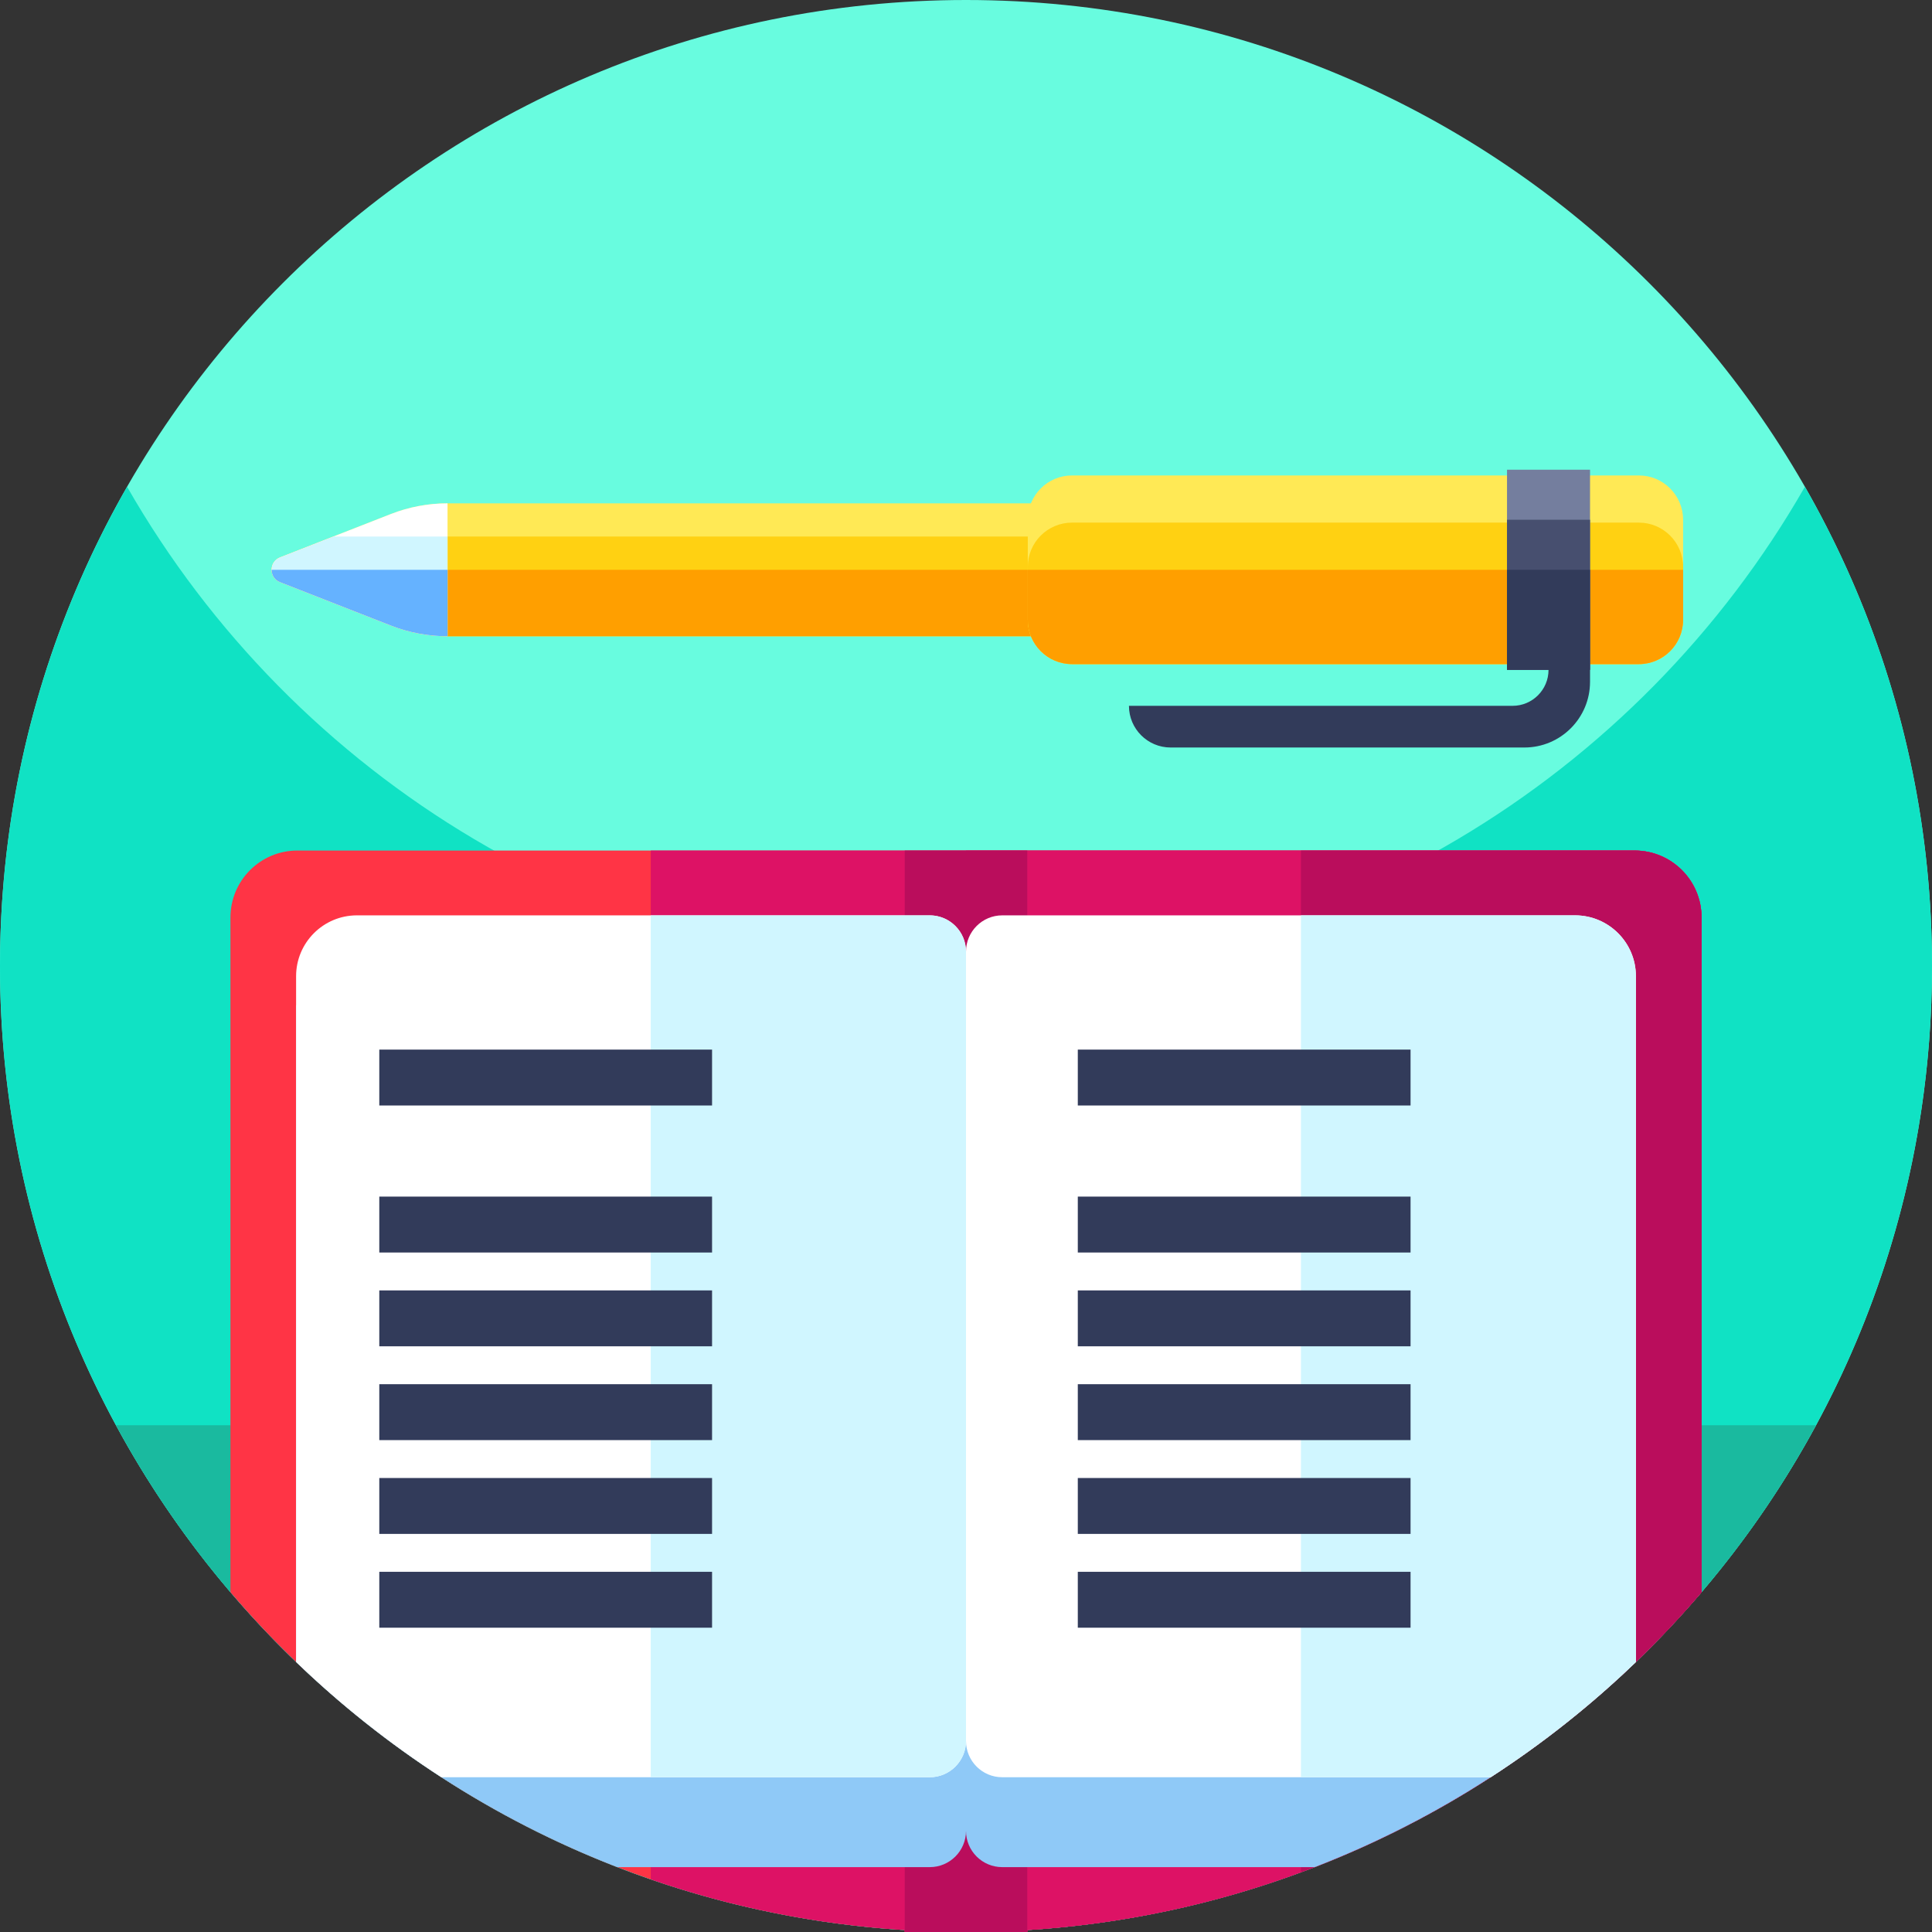 <svg xmlns="http://www.w3.org/2000/svg" height="512pt" version="1.1" viewBox="0 0 512 512" width="512pt">
<rect x="0" y="0" width="512" height="512" fill="#333333" stroke="none"/>
<g id="surface1">
<path d="M 512 256 C 512 397.387 397.387 512 256 512 C 114.613 512 0 397.387 0 256 C 0 114.613 114.613 0 256 0 C 397.387 0 512 114.613 512 256 Z M 512 256 " style=" stroke:none;fill-rule:nonzero;fill:rgb(40.784%,98.824%,87.451%);fill-opacity:1;" />
<path d="M 512 256 C 512 282.051 508.109 307.191 500.871 330.871 C 468.859 435.719 371.328 512 256 512 C 151.441 512 61.512 449.301 21.77 359.449 C 7.77 327.82 0 292.82 0 256 C 0 209.781 12.25 166.43 33.68 129 C 77.801 206.07 160.84 258 256 258 C 351.16 258 434.211 206.07 478.32 129 C 499.75 166.43 512 209.781 512 256 Z M 512 256 " style=" stroke:none;fill-rule:nonzero;fill:rgb(6.275%,88.627%,76.863%);fill-opacity:1;" />
<path d="M 30.742 377.703 C 37.898 390.922 46.172 403.441 55.461 415.129 C 102.359 474.148 174.762 512 256 512 C 337.238 512 409.641 474.148 456.539 415.129 C 465.828 403.441 474.102 390.922 481.258 377.703 Z M 30.742 377.703 " style=" stroke:none;fill-rule:nonzero;fill:rgb(10.196%,72.941%,62.353%);fill-opacity:1;" />
<path d="M 450.93 243.141 L 450.93 421.949 C 445.441 428.398 439.629 434.57 433.531 440.441 C 421.73 451.809 408.84 462.039 395.031 470.988 C 380.441 480.441 364.828 488.449 348.398 494.809 C 347.191 495.281 345.98 495.738 344.762 496.18 C 321.941 504.629 297.59 509.91 272.238 511.488 L 272.238 512 L 239.762 512 L 239.762 511.488 C 216.328 510.031 193.762 505.41 172.461 498.051 C 169.48 497.031 166.531 495.949 163.602 494.809 C 147.172 488.449 131.559 480.441 116.969 470.988 C 103.16 462.039 90.27 451.809 78.469 440.441 C 72.371 434.57 66.559 428.398 61.07 421.949 L 61.07 243.141 C 61.07 233.34 69.012 225.398 78.809 225.398 L 433.191 225.398 C 442.988 225.398 450.93 233.34 450.93 243.141 Z M 450.93 243.141 " style=" stroke:none;fill-rule:nonzero;fill:rgb(100%,20.392%,27.059%);fill-opacity:1;" />
<path d="M 450.93 243.141 L 450.93 421.949 C 445.441 428.398 439.629 434.57 433.531 440.441 C 421.73 451.809 408.84 462.039 395.031 470.988 C 380.441 480.441 364.828 488.449 348.398 494.809 C 347.191 495.281 345.98 495.738 344.762 496.18 C 321.941 504.629 297.59 509.91 272.238 511.488 L 272.238 512 L 239.762 512 L 239.762 511.488 C 216.328 510.031 193.762 505.41 172.461 498.051 L 172.461 225.398 L 433.191 225.398 C 442.988 225.398 450.93 233.34 450.93 243.141 Z M 450.93 243.141 " style=" stroke:none;fill-rule:nonzero;fill:rgb(86.667%,7.059%,39.608%);fill-opacity:1;" />
<path d="M 450.93 243.141 L 450.93 421.949 C 445.441 428.398 439.629 434.57 433.531 440.441 C 421.73 451.809 408.84 462.039 395.031 470.988 C 380.441 480.441 364.828 488.449 348.398 494.809 C 347.191 495.281 345.98 495.738 344.762 496.18 C 321.941 504.629 297.59 509.91 272.238 511.488 L 272.238 512 L 256 512 L 256 225.398 L 433.191 225.398 C 442.988 225.398 450.93 233.34 450.93 243.141 Z M 450.93 243.141 " style=" stroke:none;fill-rule:nonzero;fill:rgb(86.667%,7.059%,39.608%);fill-opacity:1;" />
<path d="M 450.93 243.141 L 450.93 421.949 C 445.441 428.398 439.629 434.57 433.531 440.441 C 421.73 451.809 408.84 462.039 395.031 470.988 C 380.441 480.441 364.828 488.449 348.398 494.809 C 347.191 495.281 345.98 495.738 344.762 496.18 L 344.762 225.398 L 433.191 225.398 C 442.988 225.398 450.93 233.34 450.93 243.141 Z M 450.93 243.141 " style=" stroke:none;fill-rule:nonzero;fill:rgb(72.941%,5.098%,36.078%);fill-opacity:1;" />
<path d="M 239.762 225.398 L 272.238 225.398 L 272.238 512 L 239.762 512 Z M 239.762 225.398 " style=" stroke:none;fill-rule:nonzero;fill:rgb(72.941%,5.098%,36.078%);fill-opacity:1;" />
<path d="M 433.531 282.531 L 433.531 440.441 C 421.73 451.809 408.84 462.039 395.031 470.988 C 380.441 480.441 364.828 488.449 348.398 494.809 L 265.609 494.809 C 260.301 494.809 256 490.512 256 485.199 L 256 276.012 C 256 270.711 260.301 266.41 265.609 266.41 L 417.41 266.41 C 426.309 266.41 433.531 273.621 433.531 282.531 Z M 433.531 282.531 " style=" stroke:none;fill-rule:nonzero;fill:rgb(56.078%,78.824%,96.863%);fill-opacity:1;" />
<path d="M 256 276.012 L 256 485.199 C 256 490.512 251.699 494.809 246.391 494.809 L 163.602 494.809 C 147.172 488.449 131.559 480.441 116.969 470.988 C 103.16 462.039 90.27 451.809 78.469 440.441 L 78.469 266.41 L 246.391 266.41 C 251.699 266.41 256 270.711 256 276.012 Z M 256 276.012 " style=" stroke:none;fill-rule:nonzero;fill:rgb(56.078%,78.824%,96.863%);fill-opacity:1;" />
<path d="M 256 252.191 L 256 461.379 C 256 466.68 251.699 470.988 246.391 470.988 L 116.969 470.988 C 103.16 462.039 90.27 451.809 78.469 440.441 L 78.469 258.699 C 78.469 249.801 85.691 242.578 94.59 242.578 L 246.391 242.578 C 248.211 242.578 249.922 243.09 251.379 243.969 C 251.641 244.141 251.898 244.309 252.141 244.488 C 252.512 244.77 252.859 245.07 253.191 245.398 C 254.93 247.141 256 249.539 256 252.191 Z M 256 252.191 " style=" stroke:none;fill-rule:nonzero;fill:rgb(100%,100%,100%);fill-opacity:1;" />
<path d="M 433.531 258.699 L 433.531 440.441 C 421.73 451.809 408.84 462.039 395.031 470.988 L 265.609 470.988 C 260.301 470.988 256 466.68 256 461.379 L 256 252.191 C 256 246.891 260.301 242.578 265.609 242.578 L 417.41 242.578 C 426.309 242.578 433.531 249.801 433.531 258.699 Z M 433.531 258.699 " style=" stroke:none;fill-rule:nonzero;fill:rgb(100%,100%,100%);fill-opacity:1;" />
<path d="M 433.531 258.699 L 433.531 440.441 C 421.73 451.809 408.84 462.039 395.031 470.988 L 344.762 470.988 L 344.762 242.578 L 417.41 242.578 C 426.309 242.578 433.531 249.801 433.531 258.699 Z M 433.531 258.699 " style=" stroke:none;fill-rule:nonzero;fill:rgb(81.569%,96.471%,100%);fill-opacity:1;" />
<path d="M 256 252.191 L 256 461.383 C 256 466.684 251.699 470.988 246.391 470.988 L 172.457 470.988 L 172.457 242.586 L 246.391 242.586 C 251.699 242.586 256 246.883 256 252.191 Z M 256 252.191 " style=" stroke:none;fill-rule:nonzero;fill:rgb(81.569%,96.471%,100%);fill-opacity:1;" />
<path d="M 100.516 278.156 L 188.703 278.156 L 188.703 292.969 L 100.516 292.969 Z M 100.516 278.156 " style=" stroke:none;fill-rule:nonzero;fill:rgb(19.608%,23.137%,35.294%);fill-opacity:1;" />
<path d="M 285.629 278.156 L 373.812 278.156 L 373.812 292.969 L 285.629 292.969 Z M 285.629 278.156 " style=" stroke:none;fill-rule:nonzero;fill:rgb(19.608%,23.137%,35.294%);fill-opacity:1;" />
<path d="M 100.516 317.113 L 188.703 317.113 L 188.703 331.93 L 100.516 331.93 Z M 100.516 317.113 " style=" stroke:none;fill-rule:nonzero;fill:rgb(19.608%,23.137%,35.294%);fill-opacity:1;" />
<path d="M 100.516 341.973 L 188.703 341.973 L 188.703 356.785 L 100.516 356.785 Z M 100.516 341.973 " style=" stroke:none;fill-rule:nonzero;fill:rgb(19.608%,23.137%,35.294%);fill-opacity:1;" />
<path d="M 100.516 366.828 L 188.703 366.828 L 188.703 381.645 L 100.516 381.645 Z M 100.516 366.828 " style=" stroke:none;fill-rule:nonzero;fill:rgb(19.608%,23.137%,35.294%);fill-opacity:1;" />
<path d="M 100.516 391.688 L 188.703 391.688 L 188.703 406.5 L 100.516 406.5 Z M 100.516 391.688 " style=" stroke:none;fill-rule:nonzero;fill:rgb(19.608%,23.137%,35.294%);fill-opacity:1;" />
<path d="M 100.516 416.543 L 188.703 416.543 L 188.703 431.359 L 100.516 431.359 Z M 100.516 416.543 " style=" stroke:none;fill-rule:nonzero;fill:rgb(19.608%,23.137%,35.294%);fill-opacity:1;" />
<path d="M 285.629 317.113 L 373.812 317.113 L 373.812 331.93 L 285.629 331.93 Z M 285.629 317.113 " style=" stroke:none;fill-rule:nonzero;fill:rgb(19.608%,23.137%,35.294%);fill-opacity:1;" />
<path d="M 285.629 341.973 L 373.812 341.973 L 373.812 356.785 L 285.629 356.785 Z M 285.629 341.973 " style=" stroke:none;fill-rule:nonzero;fill:rgb(19.608%,23.137%,35.294%);fill-opacity:1;" />
<path d="M 285.629 366.828 L 373.812 366.828 L 373.812 381.645 L 285.629 381.645 Z M 285.629 366.828 " style=" stroke:none;fill-rule:nonzero;fill:rgb(19.608%,23.137%,35.294%);fill-opacity:1;" />
<path d="M 285.629 391.688 L 373.812 391.688 L 373.812 406.5 L 285.629 406.5 Z M 285.629 391.688 " style=" stroke:none;fill-rule:nonzero;fill:rgb(19.608%,23.137%,35.294%);fill-opacity:1;" />
<path d="M 285.629 416.543 L 373.812 416.543 L 373.812 431.359 L 285.629 431.359 Z M 285.629 416.543 " style=" stroke:none;fill-rule:nonzero;fill:rgb(19.608%,23.137%,35.294%);fill-opacity:1;" />
<path d="M 415.375 168.609 L 118.602 168.609 C 113.453 168.609 108.352 167.645 103.559 165.77 L 74.219 154.281 C 72.727 153.695 71.98 152.352 71.98 151 C 71.98 149.648 72.727 148.305 74.219 147.719 L 88.328 142.191 L 103.559 136.23 C 108.352 134.355 113.453 133.391 118.602 133.391 L 415.375 133.391 Z M 415.375 168.609 " style=" stroke:none;fill-rule:nonzero;fill:rgb(100%,91.373%,33.333%);fill-opacity:1;" />
<path d="M 415.375 168.609 L 118.602 168.609 C 113.453 168.609 108.352 167.645 103.559 165.77 L 74.219 154.281 C 72.727 153.695 71.98 152.352 71.98 151 C 71.98 149.648 72.727 148.305 74.219 147.719 L 88.328 142.191 L 415.375 142.191 Z M 415.375 168.609 " style=" stroke:none;fill-rule:nonzero;fill:rgb(100%,81.961%,7.059%);fill-opacity:1;" />
<path d="M 415.375 168.609 L 118.602 168.609 C 113.453 168.609 108.352 167.645 103.559 165.77 L 74.219 154.281 C 72.727 153.695 71.98 152.352 71.98 151 L 415.375 151 Z M 415.375 168.609 " style=" stroke:none;fill-rule:nonzero;fill:rgb(100%,62.353%,0%);fill-opacity:1;" />
<path d="M 118.602 168.609 C 113.453 168.609 108.352 167.645 103.559 165.77 L 103.188 165.625 L 74.215 154.281 C 72.723 153.695 71.98 152.352 71.98 151 C 71.98 149.648 72.723 148.305 74.215 147.719 L 88.328 142.191 L 103.188 136.375 L 103.559 136.23 C 108.352 134.355 113.453 133.391 118.602 133.391 Z M 118.602 168.609 " style=" stroke:none;fill-rule:nonzero;fill:rgb(100%,100%,100%);fill-opacity:1;" />
<path d="M 118.602 168.609 C 113.453 168.609 108.352 167.645 103.559 165.77 L 74.219 154.281 C 72.727 153.695 71.98 152.352 71.98 151 C 71.98 149.648 72.727 148.305 74.219 147.719 L 88.328 142.191 L 118.602 142.191 Z M 118.602 168.609 " style=" stroke:none;fill-rule:nonzero;fill:rgb(81.569%,96.471%,100%);fill-opacity:1;" />
<path d="M 118.602 168.609 C 113.453 168.609 108.352 167.645 103.559 165.77 L 74.219 154.281 C 72.727 153.695 71.98 152.352 71.98 151 L 118.602 151 Z M 118.602 168.609 " style=" stroke:none;fill-rule:nonzero;fill:rgb(39.608%,69.804%,100%);fill-opacity:1;" />
<path d="M 284.105 176 L 434.305 176 C 440.785 176 446.035 170.75 446.035 164.27 L 446.035 137.73 C 446.035 131.25 440.785 126 434.305 126 L 284.105 126 C 277.625 126 272.375 131.25 272.375 137.73 L 272.375 164.27 C 272.375 170.75 277.625 176 284.105 176 Z M 284.105 176 " style=" stroke:none;fill-rule:nonzero;fill:rgb(100%,91.373%,33.333%);fill-opacity:1;" />
<path d="M 284.105 176 L 434.305 176 C 440.785 176 446.035 170.75 446.035 164.27 L 446.035 150.23 C 446.035 143.75 440.785 138.5 434.305 138.5 L 284.105 138.5 C 277.625 138.5 272.375 143.75 272.375 150.23 L 272.375 164.27 C 272.375 170.75 277.625 176 284.105 176 Z M 284.105 176 " style=" stroke:none;fill-rule:nonzero;fill:rgb(100%,81.961%,7.059%);fill-opacity:1;" />
<path d="M 284.105 176 L 434.305 176 C 440.785 176 446.035 170.75 446.035 164.27 L 446.035 151 L 272.375 151 L 272.375 164.27 C 272.375 170.75 277.625 176 284.105 176 Z M 284.105 176 " style=" stroke:none;fill-rule:nonzero;fill:rgb(100%,62.353%,0%);fill-opacity:1;" />
<path d="M 399.375 124.477 L 421.375 124.477 L 421.375 177.523 L 399.375 177.523 Z M 399.375 124.477 " style=" stroke:none;fill-rule:nonzero;fill:rgb(45.49%,49.412%,61.961%);fill-opacity:1;" />
<path d="M 399.375 137.738 L 421.375 137.738 L 421.375 177.523 L 399.375 177.523 Z M 399.375 137.738 " style=" stroke:none;fill-rule:nonzero;fill:rgb(27.843%,30.98%,43.529%);fill-opacity:1;" />
<path d="M 299.184 187.051 L 400.852 187.051 C 406.109 187.051 410.375 182.785 410.375 177.523 L 399.375 177.523 L 399.375 151 L 421.375 151 L 421.375 180.691 C 421.375 190.305 413.582 198.098 403.969 198.098 L 310.234 198.098 C 304.133 198.098 299.184 193.152 299.184 187.051 Z M 299.184 187.051 " style=" stroke:none;fill-rule:nonzero;fill:rgb(19.608%,23.137%,35.294%);fill-opacity:1;" />
</g>
</svg>